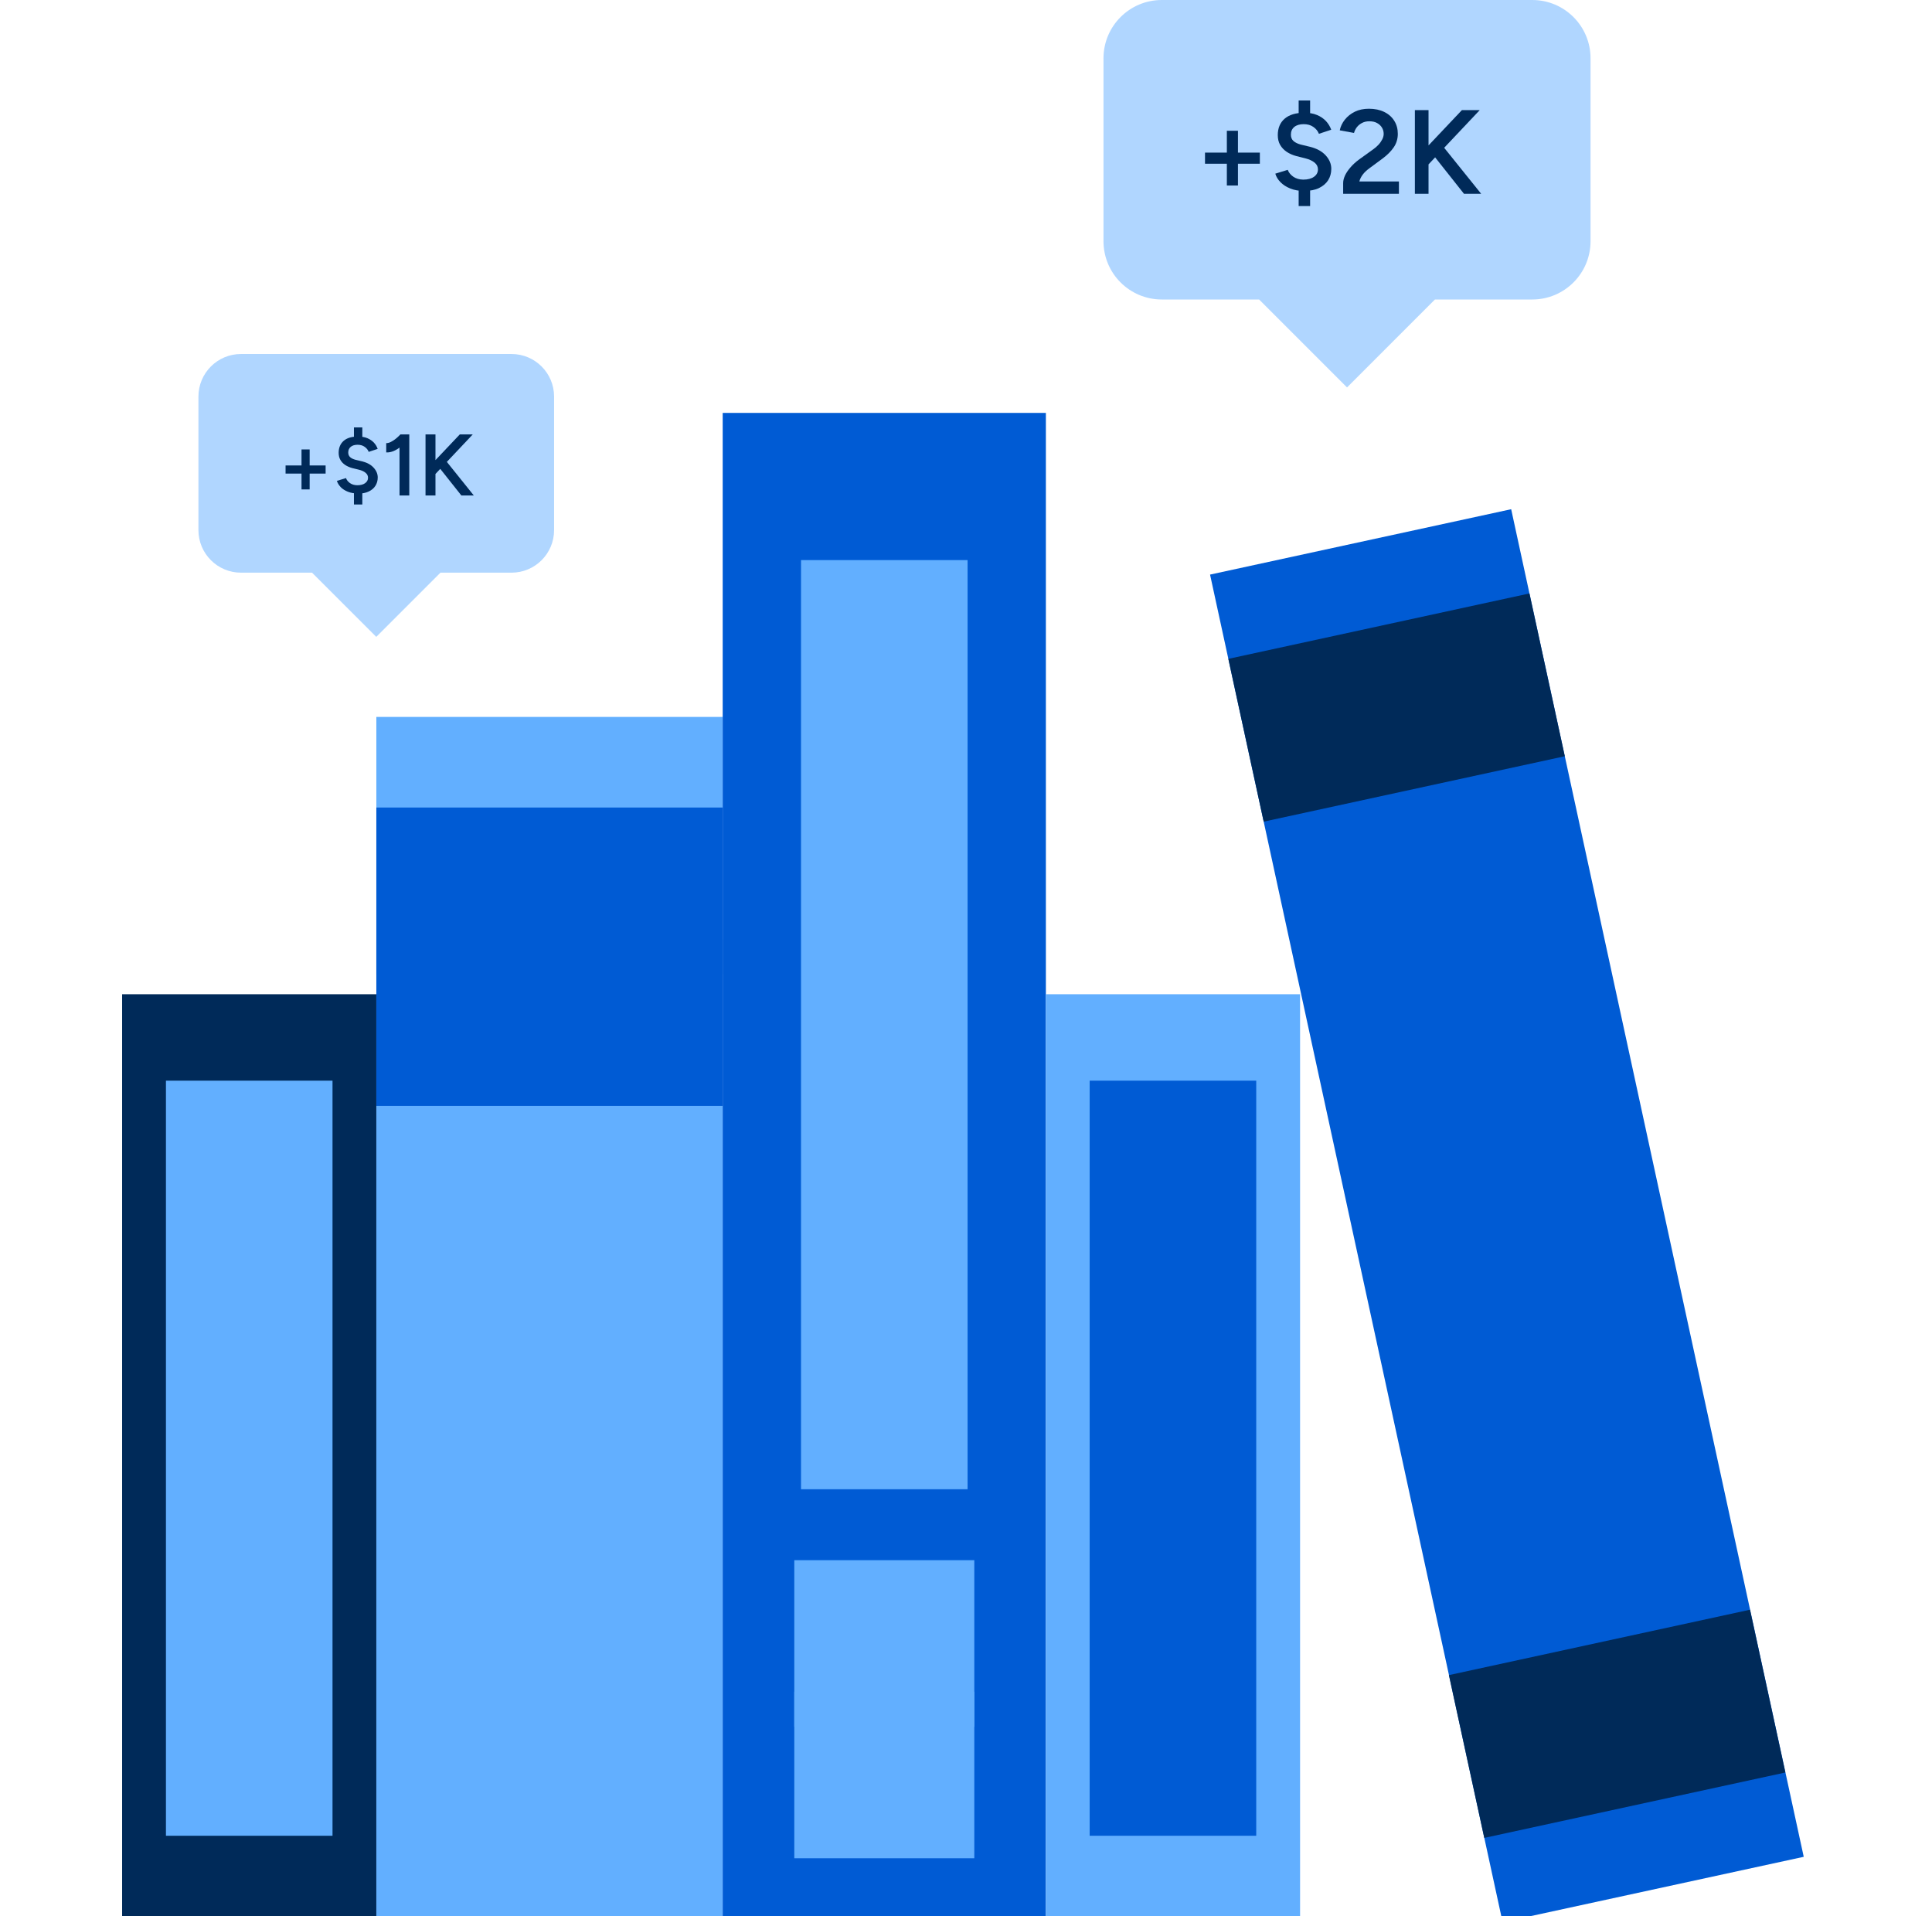 <?xml version="1.0" encoding="UTF-8"?> <svg xmlns="http://www.w3.org/2000/svg" width="121" height="120" viewBox="0 0 121 120" fill="none"><g clip-path="url(#clip0_4133_13997)"><path opacity="0.5" d="M95.968 0H72.763C70.745 0 69.111 1.634 69.111 3.651V15.104C69.111 17.121 70.745 18.755 72.763 18.755H78.858L84.363 24.261L89.869 18.755H95.964C97.981 18.755 99.615 17.121 99.615 15.104V3.651C99.615 1.634 97.981 0 95.964 0H95.968Z" fill="#62AFFF"></path><path d="M75.469 10.253V9.557H78.904V10.253H75.469ZM76.837 11.617V8.189H77.532V11.617H76.837Z" fill="#002A59"></path><path d="M81.687 11.958C81.357 11.958 81.068 11.909 80.813 11.806C80.559 11.704 80.354 11.571 80.194 11.407C80.034 11.244 79.928 11.065 79.871 10.875L80.65 10.636C80.711 10.799 80.825 10.944 80.992 11.062C81.159 11.179 81.368 11.244 81.615 11.248C81.9 11.248 82.124 11.191 82.291 11.073C82.459 10.955 82.542 10.799 82.542 10.606C82.542 10.435 82.47 10.294 82.329 10.18C82.185 10.066 81.999 9.979 81.763 9.918L81.186 9.773C80.962 9.713 80.76 9.625 80.585 9.508C80.411 9.39 80.274 9.245 80.175 9.074C80.076 8.903 80.027 8.698 80.027 8.463C80.027 8.022 80.171 7.68 80.456 7.433C80.745 7.186 81.155 7.061 81.687 7.061C81.991 7.061 82.257 7.106 82.481 7.201C82.706 7.292 82.892 7.421 83.044 7.581C83.192 7.744 83.302 7.923 83.374 8.124L82.603 8.379C82.538 8.208 82.424 8.067 82.257 7.95C82.09 7.832 81.892 7.775 81.649 7.775C81.406 7.775 81.205 7.832 81.06 7.95C80.92 8.067 80.848 8.227 80.848 8.432C80.848 8.607 80.905 8.74 81.015 8.835C81.125 8.93 81.277 9.002 81.459 9.052L82.044 9.192C82.47 9.299 82.797 9.477 83.029 9.732C83.26 9.986 83.378 10.267 83.378 10.571C83.378 10.841 83.31 11.081 83.181 11.286C83.051 11.491 82.858 11.654 82.607 11.776C82.356 11.898 82.052 11.954 81.687 11.954V11.958ZM81.334 7.528V6.293H82.052V7.528H81.334ZM81.334 12.904V11.669H82.052V12.904H81.334Z" fill="#002A59"></path><path d="M84.121 12.132V11.467C84.121 11.311 84.163 11.152 84.239 10.984C84.319 10.817 84.433 10.65 84.581 10.479C84.729 10.308 84.9 10.149 85.101 10L86.013 9.343C86.127 9.263 86.234 9.172 86.332 9.066C86.431 8.959 86.507 8.849 86.568 8.731C86.629 8.613 86.659 8.499 86.659 8.382C86.659 8.237 86.621 8.104 86.549 7.987C86.477 7.869 86.374 7.774 86.241 7.702C86.108 7.629 85.949 7.595 85.759 7.595C85.588 7.595 85.436 7.629 85.306 7.698C85.174 7.766 85.067 7.854 84.98 7.964C84.896 8.074 84.835 8.192 84.801 8.325L83.908 8.161C83.958 7.922 84.064 7.698 84.227 7.493C84.391 7.287 84.6 7.12 84.854 6.995C85.113 6.869 85.405 6.809 85.732 6.809C86.101 6.809 86.424 6.877 86.693 7.01C86.967 7.143 87.176 7.329 87.324 7.569C87.472 7.804 87.544 8.078 87.544 8.382C87.544 8.686 87.461 8.971 87.294 9.218C87.126 9.465 86.895 9.7 86.595 9.924L85.755 10.544C85.591 10.665 85.455 10.791 85.352 10.928C85.249 11.064 85.174 11.212 85.135 11.364H87.613V12.136H84.117L84.121 12.132Z" fill="#002A59"></path><path d="M88.613 12.134V6.895H89.468V12.134H88.613ZM89.153 10.622L88.982 9.619L91.558 6.895H92.675L89.157 10.622H89.153ZM91.687 12.134L89.578 9.471L90.194 8.939L92.763 12.134H91.691H91.687Z" fill="#002A59"></path><path opacity="0.5" d="M32.038 22.168H15.095C13.621 22.168 12.428 23.361 12.428 24.835V33.195C12.428 34.669 13.621 35.862 15.095 35.862H19.544L23.565 39.882L27.585 35.862H32.034C33.508 35.862 34.702 34.669 34.702 33.195V24.835C34.702 23.361 33.508 22.168 32.034 22.168H32.038Z" fill="#62AFFF"></path><path d="M17.885 29.657V29.148H20.393V29.657H17.885ZM18.884 30.648V28.145H19.393V30.648H18.884Z" fill="#002A59"></path><path d="M22.426 30.904C22.186 30.904 21.974 30.866 21.787 30.793C21.601 30.717 21.449 30.622 21.335 30.501C21.221 30.379 21.141 30.25 21.1 30.113L21.67 29.938C21.711 30.06 21.795 30.163 21.916 30.25C22.038 30.337 22.19 30.383 22.372 30.387C22.581 30.387 22.745 30.345 22.866 30.258C22.988 30.17 23.049 30.06 23.049 29.916C23.049 29.79 22.996 29.688 22.893 29.604C22.791 29.52 22.65 29.456 22.479 29.414L22.057 29.311C21.894 29.266 21.746 29.201 21.62 29.118C21.491 29.03 21.392 28.928 21.32 28.802C21.248 28.677 21.21 28.529 21.21 28.358C21.21 28.038 21.316 27.788 21.525 27.605C21.734 27.423 22.034 27.336 22.426 27.336C22.646 27.336 22.84 27.37 23.003 27.438C23.167 27.507 23.303 27.598 23.414 27.715C23.524 27.833 23.604 27.966 23.653 28.111L23.091 28.297C23.045 28.172 22.962 28.069 22.84 27.982C22.718 27.894 22.57 27.852 22.395 27.852C22.221 27.852 22.069 27.894 21.966 27.982C21.863 28.069 21.81 28.183 21.81 28.335C21.81 28.464 21.852 28.559 21.932 28.631C22.012 28.703 22.122 28.753 22.259 28.791L22.684 28.893C22.992 28.969 23.235 29.102 23.402 29.289C23.573 29.475 23.657 29.68 23.657 29.9C23.657 30.098 23.607 30.273 23.512 30.421C23.417 30.573 23.277 30.691 23.094 30.778C22.912 30.866 22.688 30.911 22.422 30.911L22.426 30.904ZM22.167 27.666V26.766H22.692V27.666H22.167ZM22.167 31.591V30.691H22.692V31.591H22.167Z" fill="#002A59"></path><path d="M24.189 28.324V27.75C24.273 27.75 24.368 27.731 24.474 27.678C24.581 27.625 24.687 27.556 24.794 27.469C24.9 27.382 24.995 27.294 25.079 27.203L25.474 27.613C25.345 27.747 25.212 27.872 25.075 27.986C24.934 28.1 24.794 28.187 24.645 28.248C24.497 28.309 24.345 28.339 24.189 28.332V28.324ZM25.022 31.029V27.541L25.082 27.203H25.633V31.029H25.022Z" fill="#002A59"></path><path d="M26.65 31.029V27.203H27.273V31.029H26.65ZM27.042 29.924L26.916 29.19L28.797 27.203H29.61L27.042 29.924ZM28.896 31.029L27.353 29.084L27.802 28.696L29.675 31.029H28.892H28.896Z" fill="#002A59"></path><path d="M45.267 44.895H23.57V120.371H45.267V44.895Z" fill="#62AFFF"></path><path d="M23.57 55.785H45.263" stroke="#005BD4" stroke-width="10.432" stroke-miterlimit="10"></path><path d="M23.57 64.041H45.263" stroke="#005BD4" stroke-width="10.432" stroke-miterlimit="10"></path><path d="M94.644 31.888L75.785 35.982L94.108 120.372L112.967 116.277L94.644 31.888Z" fill="#005BD4"></path><path d="M78.037 46.356L96.895 42.26" stroke="#002A59" stroke-width="10.432" stroke-miterlimit="10"></path><path d="M91.852 109.996L110.709 105.9" stroke="#002A59" stroke-width="10.432" stroke-miterlimit="10"></path><path d="M65.503 25.857H45.262V120.371H65.503V25.857Z" fill="#005BD4"></path><path d="M49.746 102.918H61.02" stroke="#62AFFF" stroke-width="10.432" stroke-miterlimit="10"></path><path d="M49.746 111.152H61.02" stroke="#62AFFF" stroke-width="10.432" stroke-miterlimit="10"></path><path d="M55.383 35.074V93.259" stroke="#62AFFF" stroke-width="10.432" stroke-miterlimit="10"></path><path d="M81.423 62.262H65.502V120.374H81.423V62.262Z" fill="#62AFFF"></path><path d="M73.461 67.672V114.959" stroke="#005BD4" stroke-width="10.432" stroke-miterlimit="10"></path><path d="M23.569 62.262H7.648V120.374H23.569V62.262Z" fill="#002A59"></path><path d="M15.609 67.672V114.959" stroke="#62AFFF" stroke-width="10.432" stroke-miterlimit="10"></path></g><defs><clipPath id="clip0_4133_13997"><rect width="120" height="120" fill="white" transform="translate(0.5)"></rect></clipPath></defs></svg> 